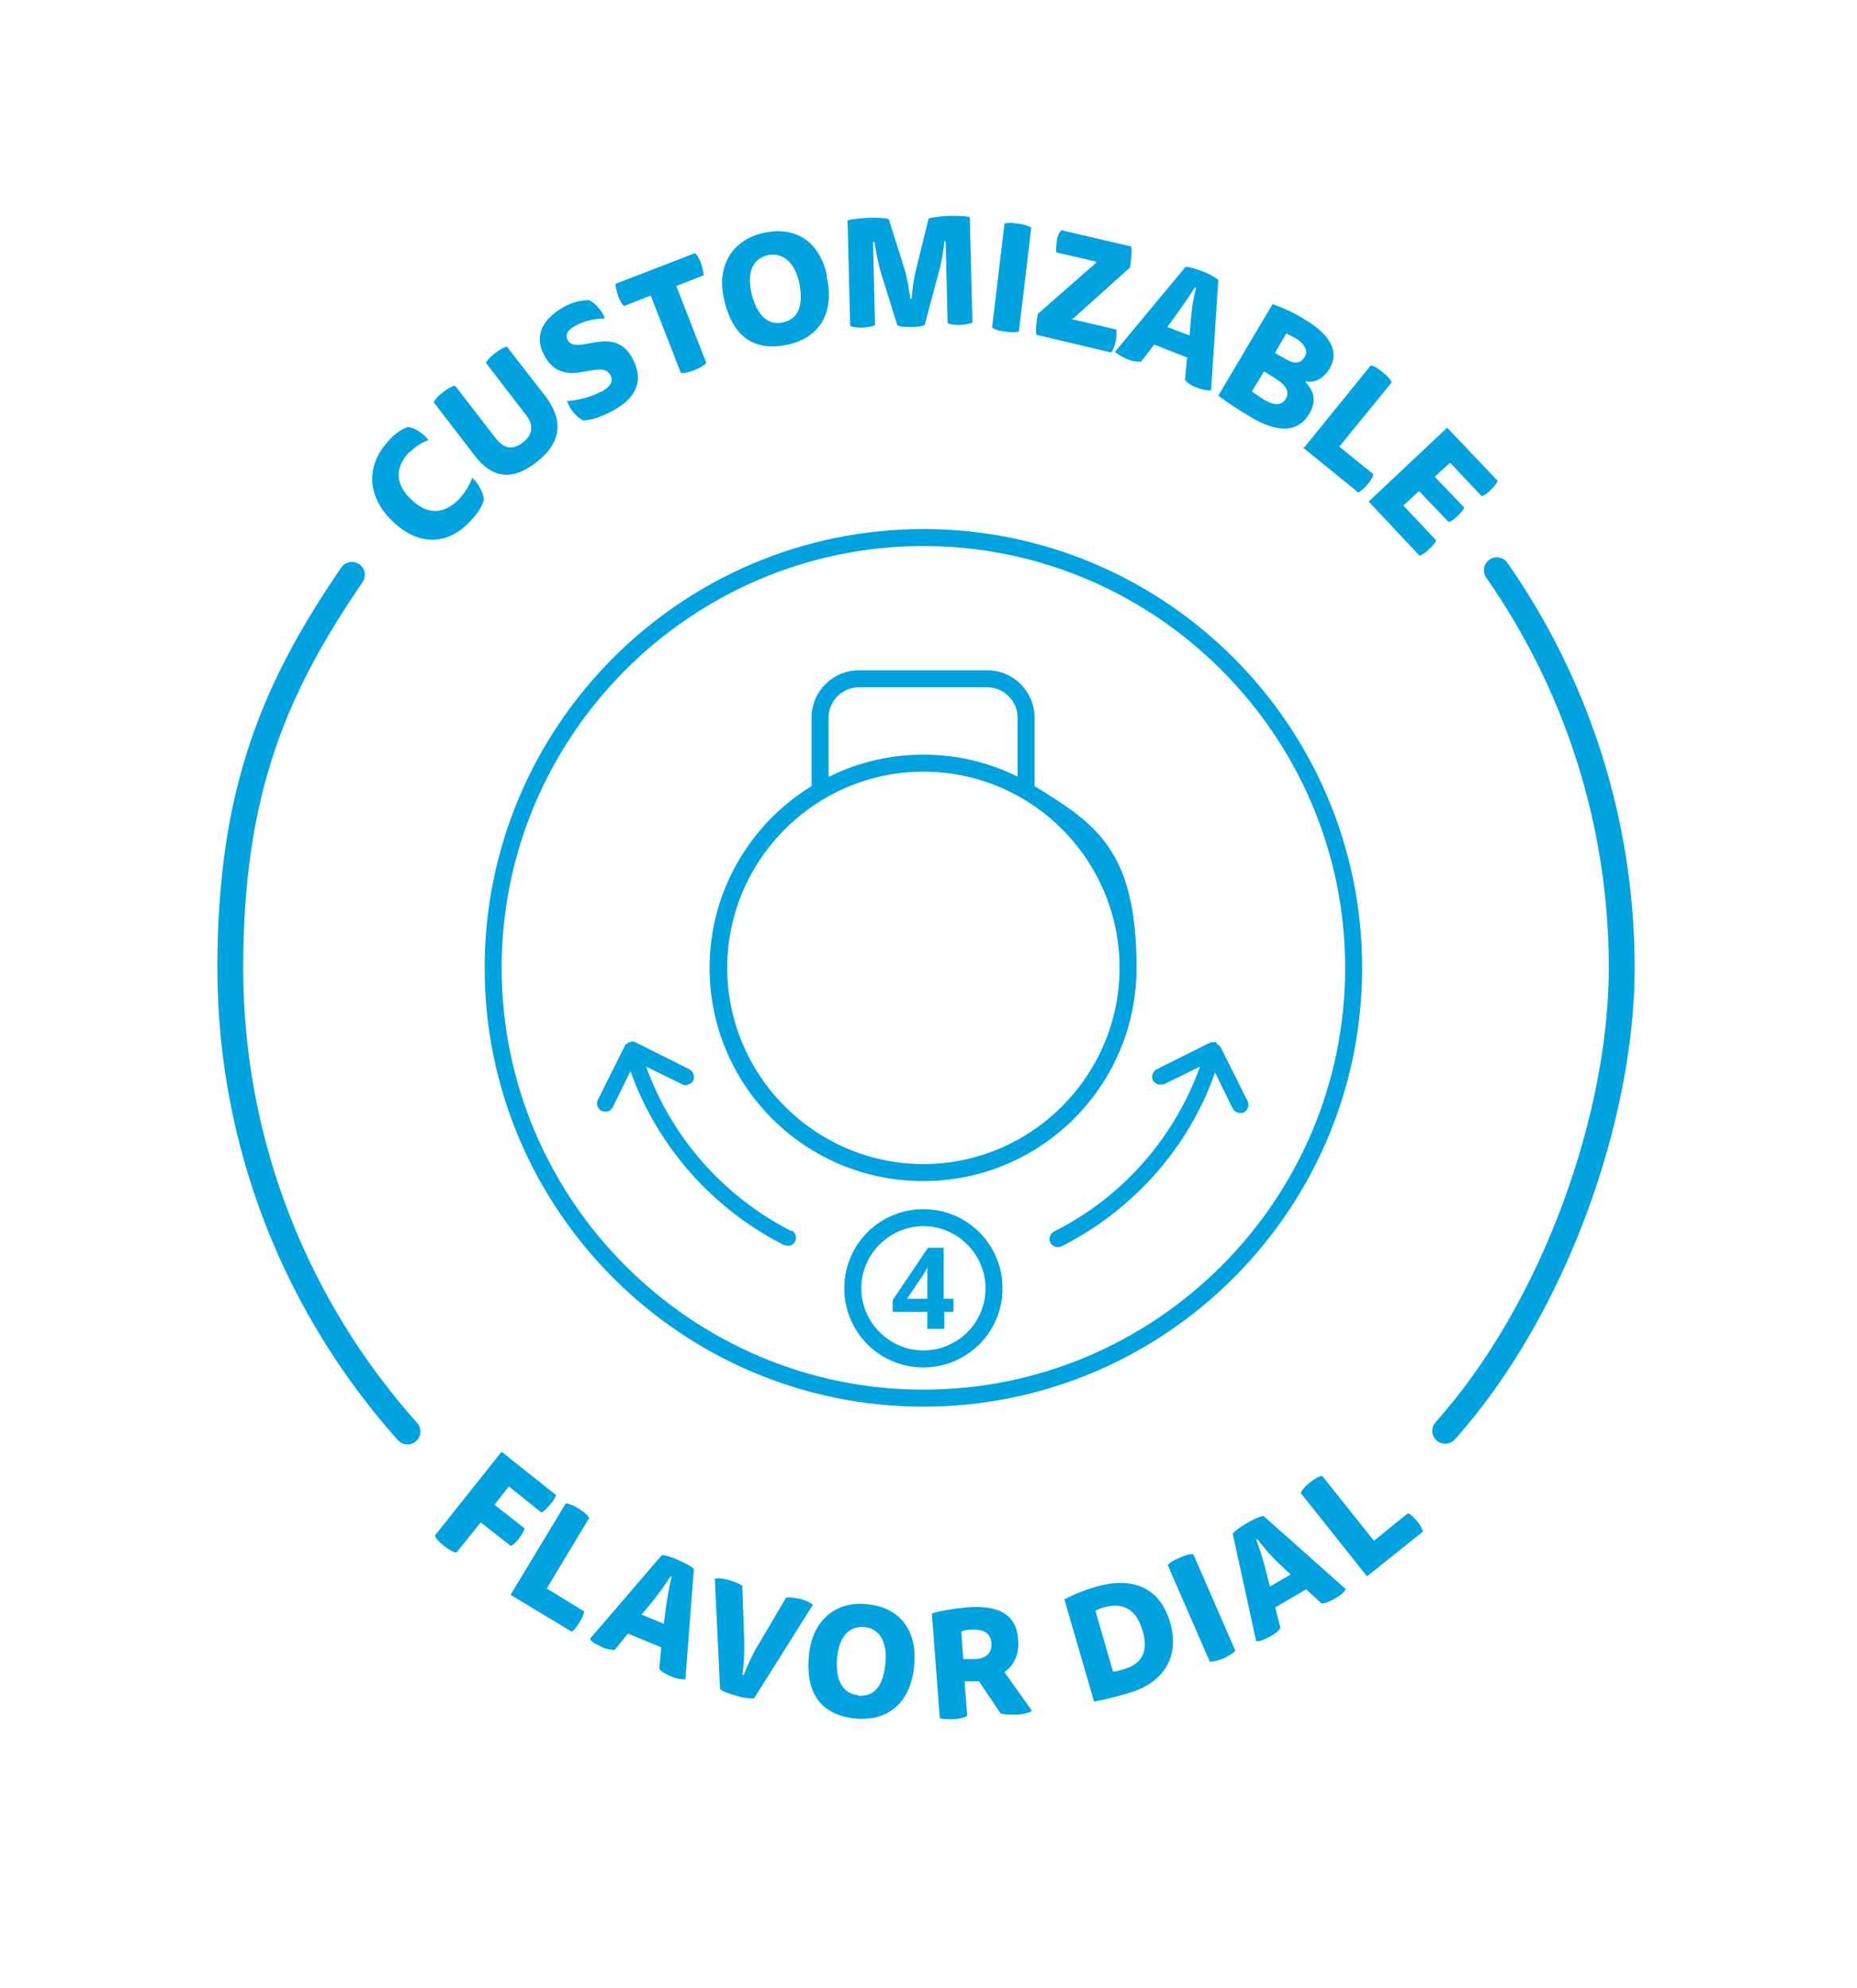 <svg xmlns="http://www.w3.org/2000/svg" fill="none" viewBox="0 0 142 152" height="152" width="142">
<path fill="#00A3E0" d="M31.31 34.55C30.26 35.65 30.11 36.95 31.46 38.2C32.81 39.5 34.06 39.2 35.06 38.2C35.56 37.7 35.91 37.05 36.11 36.55C36.51 36.85 36.96 37.65 37.01 38.2C36.86 38.75 36.46 39.35 35.91 39.9C34.16 41.75 31.96 41.7 30.06 39.9C28.01 37.95 27.96 35.55 29.76 33.65C30.21 33.15 30.71 32.8 31.21 32.65C31.71 32.7 32.41 33.15 32.76 33.65C32.21 33.85 31.76 34.15 31.31 34.6V34.55Z"></path>
<path fill="#00A3E0" d="M37.86 33.45C38.51 34.3 39.16 34.45 39.96 33.85C40.81 33.2 40.81 32.45 40.16 31.65L37.16 27.75C37.21 27.6 37.41 27.35 37.86 27C38.31 26.65 38.56 26.55 38.76 26.5L41.71 30.3C43.06 32.1 43.01 33.8 41.01 35.35C39.16 36.8 37.61 36.55 36.31 34.85L33.16 30.75C33.26 30.55 33.46 30.3 33.86 30C34.31 29.65 34.61 29.5 34.81 29.5L37.86 33.45Z"></path>
<path fill="#00A3E0" d="M46.01 29.95C46.76 29.5 46.91 29.1 46.66 28.65C45.91 27.35 43.16 29.9 41.66 27.25C40.81 25.75 41.41 24.45 43.06 23.5C43.76 23.1 44.41 22.95 45.06 22.95C45.56 23.2 46.06 23.8 46.26 24.35C45.56 24.35 44.76 24.5 44.01 24.9C43.36 25.25 43.21 25.6 43.41 26C44.11 27.25 46.91 24.7 48.36 27.4C49.36 29.25 48.46 30.55 46.86 31.4C46.16 31.8 45.36 32.1 44.61 32.15C44.06 31.9 43.51 31.2 43.36 30.65C44.06 30.65 45.21 30.35 45.96 29.95H46.01Z"></path>
<path fill="#00A3E0" d="M51.71 21.85L54.01 27.75C53.86 27.9 53.61 28.1 53.11 28.3C52.56 28.5 52.26 28.55 52.06 28.5L49.76 22.6L47.71 23.4C47.61 23.3 47.41 23.05 47.26 22.6C47.11 22.15 47.06 21.85 47.06 21.7L53.16 19.35C53.26 19.45 53.46 19.7 53.61 20.15C53.76 20.6 53.81 20.9 53.81 21.05L51.76 21.85H51.71Z"></path>
<path fill="#00A3E0" d="M63.21 21.1C63.86 23.95 62.66 25.8 60.26 26.35C57.71 26.9 56.01 25.8 55.36 22.85C54.76 20.2 56.11 18.3 58.41 17.8C60.76 17.3 62.66 18.35 63.26 21.15L63.21 21.1ZM59.86 24.65C61.06 24.4 61.46 23.35 61.11 21.6C60.76 20.05 59.86 19.3 58.76 19.5C57.56 19.75 57.11 20.8 57.46 22.4C57.86 24.1 58.71 24.9 59.86 24.65Z"></path>
<path fill="#00A3E0" d="M72.31 18.45H72.21C72.16 19.2 71.96 20.25 71.76 20.9L70.71 24.85C70.51 24.95 70.11 25 69.66 25C69.21 25 68.81 25 68.61 24.85L67.36 20.85C67.21 20.35 66.96 19.15 66.86 18.5H66.76L66.91 24.85C66.76 24.95 66.46 25 65.96 25.05C65.46 25.05 65.16 25 65.01 24.9L64.81 16.85C65.21 16.75 65.66 16.7 66.41 16.65C67.16 16.65 67.61 16.65 67.96 16.75L69.16 20.55C69.36 21.15 69.51 22.1 69.61 22.85H69.71C69.76 22.05 69.91 21.1 70.06 20.55L71.01 16.7C71.36 16.6 71.81 16.55 72.56 16.5C73.31 16.5 73.76 16.5 74.16 16.6L74.36 24.65C74.21 24.75 73.91 24.8 73.41 24.85C72.91 24.85 72.61 24.8 72.46 24.7L72.31 18.35V18.45Z"></path>
<path fill="#00A3E0" d="M76.76 17.1C76.96 17.05 77.26 17 77.81 17.1C78.36 17.15 78.66 17.3 78.86 17.4L77.91 25.35C77.71 25.4 77.41 25.45 76.86 25.35C76.31 25.3 76.01 25.15 75.86 25.05L76.81 17.1H76.76Z"></path>
<path fill="#00A3E0" d="M81.96 24.3V24.4L85.36 25.2C85.36 25.3 85.41 25.6 85.31 26.1C85.21 26.6 85.06 26.85 84.96 26.95L79.26 25.6C79.16 25.15 79.26 24.65 79.36 24L83.81 20.1V20L80.76 19.3C80.76 19.2 80.76 18.9 80.81 18.4C80.91 17.9 81.06 17.7 81.16 17.6L86.51 18.85C86.56 19.3 86.51 19.8 86.41 20.45L82.01 24.4L81.96 24.3Z"></path>
<path fill="#00A3E0" d="M90.81 27.35L88.26 26.35L87.26 27.65C87.01 27.65 86.61 27.65 86.16 27.45C85.71 27.25 85.41 27.05 85.26 26.9L90.66 20.4C90.96 20.4 91.41 20.55 91.96 20.75C92.51 20.95 92.91 21.2 93.16 21.4L92.61 29.85C92.41 29.85 92.06 29.85 91.56 29.65C91.11 29.5 90.76 29.25 90.61 29.05L90.76 27.45L90.81 27.35ZM90.96 25.65L91.06 24.45C91.11 23.7 91.26 22.8 91.46 22H91.36C90.91 22.7 90.36 23.5 89.96 24.05L89.26 25L90.96 25.65Z"></path>
<path fill="#00A3E0" d="M99.81 29.2C100.46 29.85 100.71 30.65 100.11 31.65C99.16 33.25 97.41 32.95 95.66 31.9C94.81 31.4 93.81 30.75 93.16 30.25L97.31 23.25C98.01 23.5 98.96 23.9 99.81 24.45C101.56 25.5 102.51 26.8 101.66 28.2C101.21 28.95 100.51 29.3 99.86 29.15V29.25L99.81 29.2ZM95.76 29.95C95.96 30.1 96.26 30.3 96.56 30.5C97.36 31 98.01 31.05 98.31 30.5C98.66 29.95 98.31 29.4 97.46 28.9L96.66 28.4L95.71 29.95H95.76ZM97.51 27L98.31 27.45C98.96 27.85 99.46 27.8 99.76 27.3C100.06 26.8 99.76 26.3 99.06 25.85C98.76 25.7 98.56 25.6 98.36 25.5L97.51 26.95V27Z"></path>
<path fill="#00A3E0" d="M99.66 34.3L104.81 27.95C105.01 27.95 105.31 28.1 105.71 28.45C106.16 28.8 106.36 29.05 106.41 29.25L102.41 34.15L105.01 36.25C105.01 36.4 104.86 36.7 104.56 37.05C104.26 37.4 104.01 37.6 103.86 37.65L99.61 34.2L99.66 34.3Z"></path>
<path fill="#00A3E0" d="M110.86 35.4L109.71 36.45L111.96 38.8C111.96 38.9 111.81 39.1 111.46 39.45C111.11 39.8 110.86 39.9 110.76 39.9L108.51 37.55L107.31 38.65L109.81 41.3C109.81 41.4 109.66 41.65 109.26 42C108.91 42.35 108.66 42.45 108.56 42.5L104.66 38.35L110.66 32.7L114.51 36.75C114.51 36.85 114.36 37.1 114.01 37.45C113.66 37.8 113.41 37.9 113.31 37.95L110.91 35.4H110.86Z"></path>
<path fill="#00A3E0" d="M38.36 111L42.51 114.3C42.51 114.4 42.41 114.65 42.06 115.05C41.71 115.45 41.51 115.6 41.41 115.65L38.91 113.65L37.81 115.05L40.11 116.85C40.11 116.95 40.01 117.2 39.71 117.6C39.41 118 39.16 118.15 39.06 118.2L36.76 116.4L34.91 118.7C34.71 118.7 34.41 118.55 33.96 118.2C33.51 117.85 33.31 117.6 33.26 117.4L38.31 111.05L38.36 111Z"></path>
<path fill="#00A3E0" d="M39.06 121.9L43.26 114.95C43.46 114.95 43.76 115.05 44.26 115.35C44.76 115.65 44.96 115.9 45.06 116.05L41.81 121.45L44.66 123.2C44.66 123.35 44.56 123.65 44.31 124.05C44.06 124.45 43.86 124.7 43.71 124.75L39.06 121.95V121.9Z"></path>
<path fill="#00A3E0" d="M50.56 125.95L48.01 124.9L47.01 126.15C46.76 126.15 46.36 126.1 45.96 125.9C45.51 125.7 45.21 125.5 45.11 125.3L50.61 118.9C50.91 118.9 51.36 119.05 51.91 119.3C52.46 119.55 52.86 119.75 53.06 119.95L52.41 128.4C52.21 128.4 51.86 128.4 51.36 128.2C50.91 128 50.56 127.8 50.41 127.6L50.56 126V125.95ZM50.76 124.2L50.91 123C51.01 122.25 51.16 121.35 51.36 120.55H51.26C50.81 121.25 50.26 122 49.81 122.55L49.06 123.45L50.76 124.15V124.2Z"></path>
<path fill="#00A3E0" d="M56.86 128.1C57.16 127.3 57.56 126.45 57.96 125.8L60.11 122.15C60.36 122.1 60.66 122.15 61.21 122.25C61.71 122.4 62.01 122.55 62.16 122.7L57.66 129.85C57.36 129.85 56.91 129.85 56.31 129.65C55.76 129.5 55.31 129.35 55.06 129.15L54.66 120.7C54.86 120.65 55.16 120.65 55.71 120.8C56.26 120.95 56.56 121.1 56.76 121.25L56.91 125.5C56.91 126.3 56.91 127.2 56.76 128.05H56.86V128.1Z"></path>
<path fill="#00A3E0" d="M69.91 127.3C69.66 130.2 67.91 131.6 65.46 131.4C62.86 131.15 61.56 129.55 61.86 126.55C62.11 123.85 63.96 122.4 66.26 122.65C68.66 122.85 70.16 124.5 69.91 127.3ZM65.61 129.65C66.86 129.75 67.56 128.9 67.71 127.1C67.86 125.5 67.21 124.5 66.11 124.4C64.91 124.3 64.16 125.15 64.01 126.75C63.86 128.5 64.46 129.5 65.61 129.6V129.65Z"></path>
<path fill="#00A3E0" d="M71.31 123.35C71.91 123.15 72.86 123 73.86 122.9C76.26 122.7 77.71 123.35 77.86 125.35C77.96 126.5 77.51 127.35 76.81 127.85L78.91 130.8C78.76 130.95 78.36 131.05 77.81 131.1C77.26 131.1 76.76 131.1 76.51 131L74.86 128.55C74.46 128.55 74.01 128.55 73.76 128.55L73.96 131.2C73.81 131.3 73.51 131.4 72.91 131.45C72.36 131.45 72.06 131.45 71.86 131.35L71.26 123.35H71.31ZM73.51 124.75L73.66 126.85C73.86 126.85 74.21 126.85 74.56 126.85C75.41 126.8 75.86 126.4 75.81 125.65C75.76 124.85 75.21 124.55 74.21 124.6C73.96 124.6 73.71 124.65 73.51 124.75Z"></path>
<path fill="#00A3E0" d="M81.36 122.3C82.11 121.9 82.86 121.6 83.86 121.3C86.51 120.55 88.66 121.3 89.46 124C90.31 126.85 88.76 128.7 86.46 129.4C85.46 129.7 84.51 129.95 83.66 130.1L81.41 122.35L81.36 122.3ZM85.16 127.8C85.41 127.8 85.71 127.7 86.01 127.6C87.31 127.2 87.86 126.25 87.36 124.65C86.86 122.95 85.76 122.5 84.41 122.9C84.16 122.95 83.96 123.05 83.76 123.15L85.11 127.8H85.16Z"></path>
<path fill="#00A3E0" d="M89.31 119.65C89.41 119.5 89.71 119.3 90.21 119.1C90.76 118.85 91.06 118.8 91.26 118.85L94.46 126.2C94.36 126.35 94.06 126.55 93.56 126.8C93.06 127 92.71 127.05 92.51 127.05L89.31 119.7V119.65Z"></path>
<path fill="#00A3E0" d="M99.91 121.5L97.51 122.9L97.91 124.45C97.81 124.7 97.46 124.95 97.06 125.15C96.61 125.4 96.31 125.5 96.06 125.5L94.26 117.25C94.46 117.05 94.81 116.75 95.36 116.45C95.86 116.15 96.31 115.95 96.61 115.9L102.91 121.5C102.81 121.7 102.56 121.95 102.11 122.2C101.71 122.45 101.31 122.6 101.06 122.6L99.86 121.5H99.91ZM98.66 120.35L97.81 119.55C97.26 119.05 96.66 118.35 96.16 117.7H96.06C96.36 118.55 96.66 119.45 96.81 120.15L97.11 121.3L98.66 120.4V120.35Z"></path>
<path fill="#00A3E0" d="M104.51 120.5L99.46 114.15C99.56 113.95 99.71 113.7 100.16 113.35C100.61 113 100.91 112.85 101.11 112.85L105.06 117.8L107.66 115.7C107.81 115.75 108.06 115.95 108.36 116.3C108.66 116.65 108.76 116.95 108.81 117.1L104.56 120.5H104.51Z"></path>
<path stroke-linecap="round" stroke-miterlimit="10" stroke-width="1.976" stroke="#00A3E0" d="M114.46 43.6C120.46 52.2 124.01 62.7 124.01 74C124.01 85.3 118.91 100 110.51 109.4"></path>
<path stroke-linecap="round" stroke-miterlimit="10" stroke-width="1.976" stroke="#00A3E0" d="M31.16 109.45C22.76 100.05 17.61 87.6 17.61 74C17.61 60.4 21.06 52.5 26.91 43.95"></path>
<path fill="#00A3E0" d="M70.61 40.45C52.11 40.45 37.06 55.5 37.06 74C37.06 92.5 52.11 107.55 70.61 107.55C89.11 107.55 104.16 92.5 104.16 74C104.16 55.5 89.11 40.45 70.61 40.45ZM102.86 74C102.86 91.8 88.36 106.25 70.61 106.25C52.86 106.25 38.36 91.75 38.36 74C38.36 56.25 52.86 41.75 70.61 41.75C88.36 41.75 102.86 56.25 102.86 74Z"></path>
<path fill="#00A3E0" d="M70.61 90.3C79.61 90.3 86.91 83 86.91 74C86.91 65 83.81 63 79.11 60.1V54.85C79.11 52.9 77.51 51.25 75.51 51.25H65.66C63.71 51.25 62.06 52.85 62.06 54.85V60.1C57.41 62.95 54.26 68.1 54.26 74C54.26 83 61.56 90.3 70.56 90.3H70.61ZM70.61 59C78.91 59 85.61 65.75 85.61 74C85.61 82.25 78.86 89 70.61 89C62.36 89 55.61 82.25 55.61 74C55.61 65.75 62.36 59 70.61 59ZM77.86 59.4C75.66 58.3 73.21 57.7 70.61 57.7C68.01 57.7 65.56 58.3 63.36 59.4V54.85C63.36 53.6 64.41 52.55 65.66 52.55H75.51C76.76 52.55 77.81 53.6 77.81 54.85V59.4H77.86Z"></path>
<path fill="#00A3E0" d="M70.61 92.45C67.26 92.45 64.56 95.15 64.56 98.5C64.56 101.85 67.26 104.55 70.61 104.55C73.96 104.55 76.66 101.85 76.66 98.5C76.66 95.15 73.96 92.45 70.61 92.45ZM75.36 98.5C75.36 101.15 73.21 103.25 70.61 103.25C68.01 103.25 65.86 101.1 65.86 98.5C65.86 95.9 68.01 93.75 70.61 93.75C73.21 93.75 75.36 95.9 75.36 98.5Z"></path>
<path fill="#00A3E0" d="M93.06 79.7C92.91 79.65 92.71 79.7 92.56 79.7L88.46 81.75C88.16 81.9 88.01 82.3 88.16 82.6C88.26 82.75 88.36 82.85 88.51 82.9C88.66 82.95 88.86 82.9 89.01 82.9L91.76 81.55C89.81 87 85.81 91.55 80.61 94.15C80.31 94.3 80.16 94.7 80.31 95C80.41 95.2 80.66 95.35 80.86 95.35C81.06 95.35 81.06 95.35 81.16 95.3C86.61 92.55 90.91 87.75 92.91 82L94.26 84.75C94.36 84.95 94.61 85.1 94.81 85.1C95.01 85.1 95.01 85.1 95.11 85.05C95.41 84.9 95.56 84.5 95.41 84.2L93.36 80.1C93.26 79.95 93.16 79.85 93.01 79.8L93.06 79.7Z"></path>
<path fill="#00A3E0" d="M60.56 94.15C55.41 91.55 51.36 87 49.41 81.55L52.16 82.9C52.31 83 52.51 83 52.66 82.9C52.81 82.85 52.96 82.75 53.01 82.6C53.16 82.3 53.01 81.9 52.71 81.75L48.61 79.7C48.46 79.6 48.31 79.6 48.11 79.7C47.91 79.8 47.81 79.85 47.76 80L45.71 84.1C45.56 84.4 45.71 84.8 46.01 84.95C46.11 84.95 46.21 85 46.31 85C46.56 85 46.76 84.85 46.86 84.65L48.21 81.9C50.26 87.65 54.51 92.45 59.96 95.2C60.06 95.2 60.16 95.25 60.26 95.25C60.51 95.25 60.71 95.1 60.81 94.9C60.96 94.6 60.81 94.2 60.51 94.05L60.56 94.15Z"></path>
<path fill="#00A3E0" d="M72.96 100.3H72.21V101.6H70.91V100.3H68.26V99.4L70.96 95.4H72.16V99.3H72.91V100.3H72.96ZM70.91 99.3V98.25C70.91 98.05 70.91 97.8 70.91 97.5C70.91 97.15 70.91 96.95 70.91 96.9C70.81 97.15 70.66 97.35 70.51 97.6L69.36 99.3H70.86H70.91Z"></path>
</svg>
